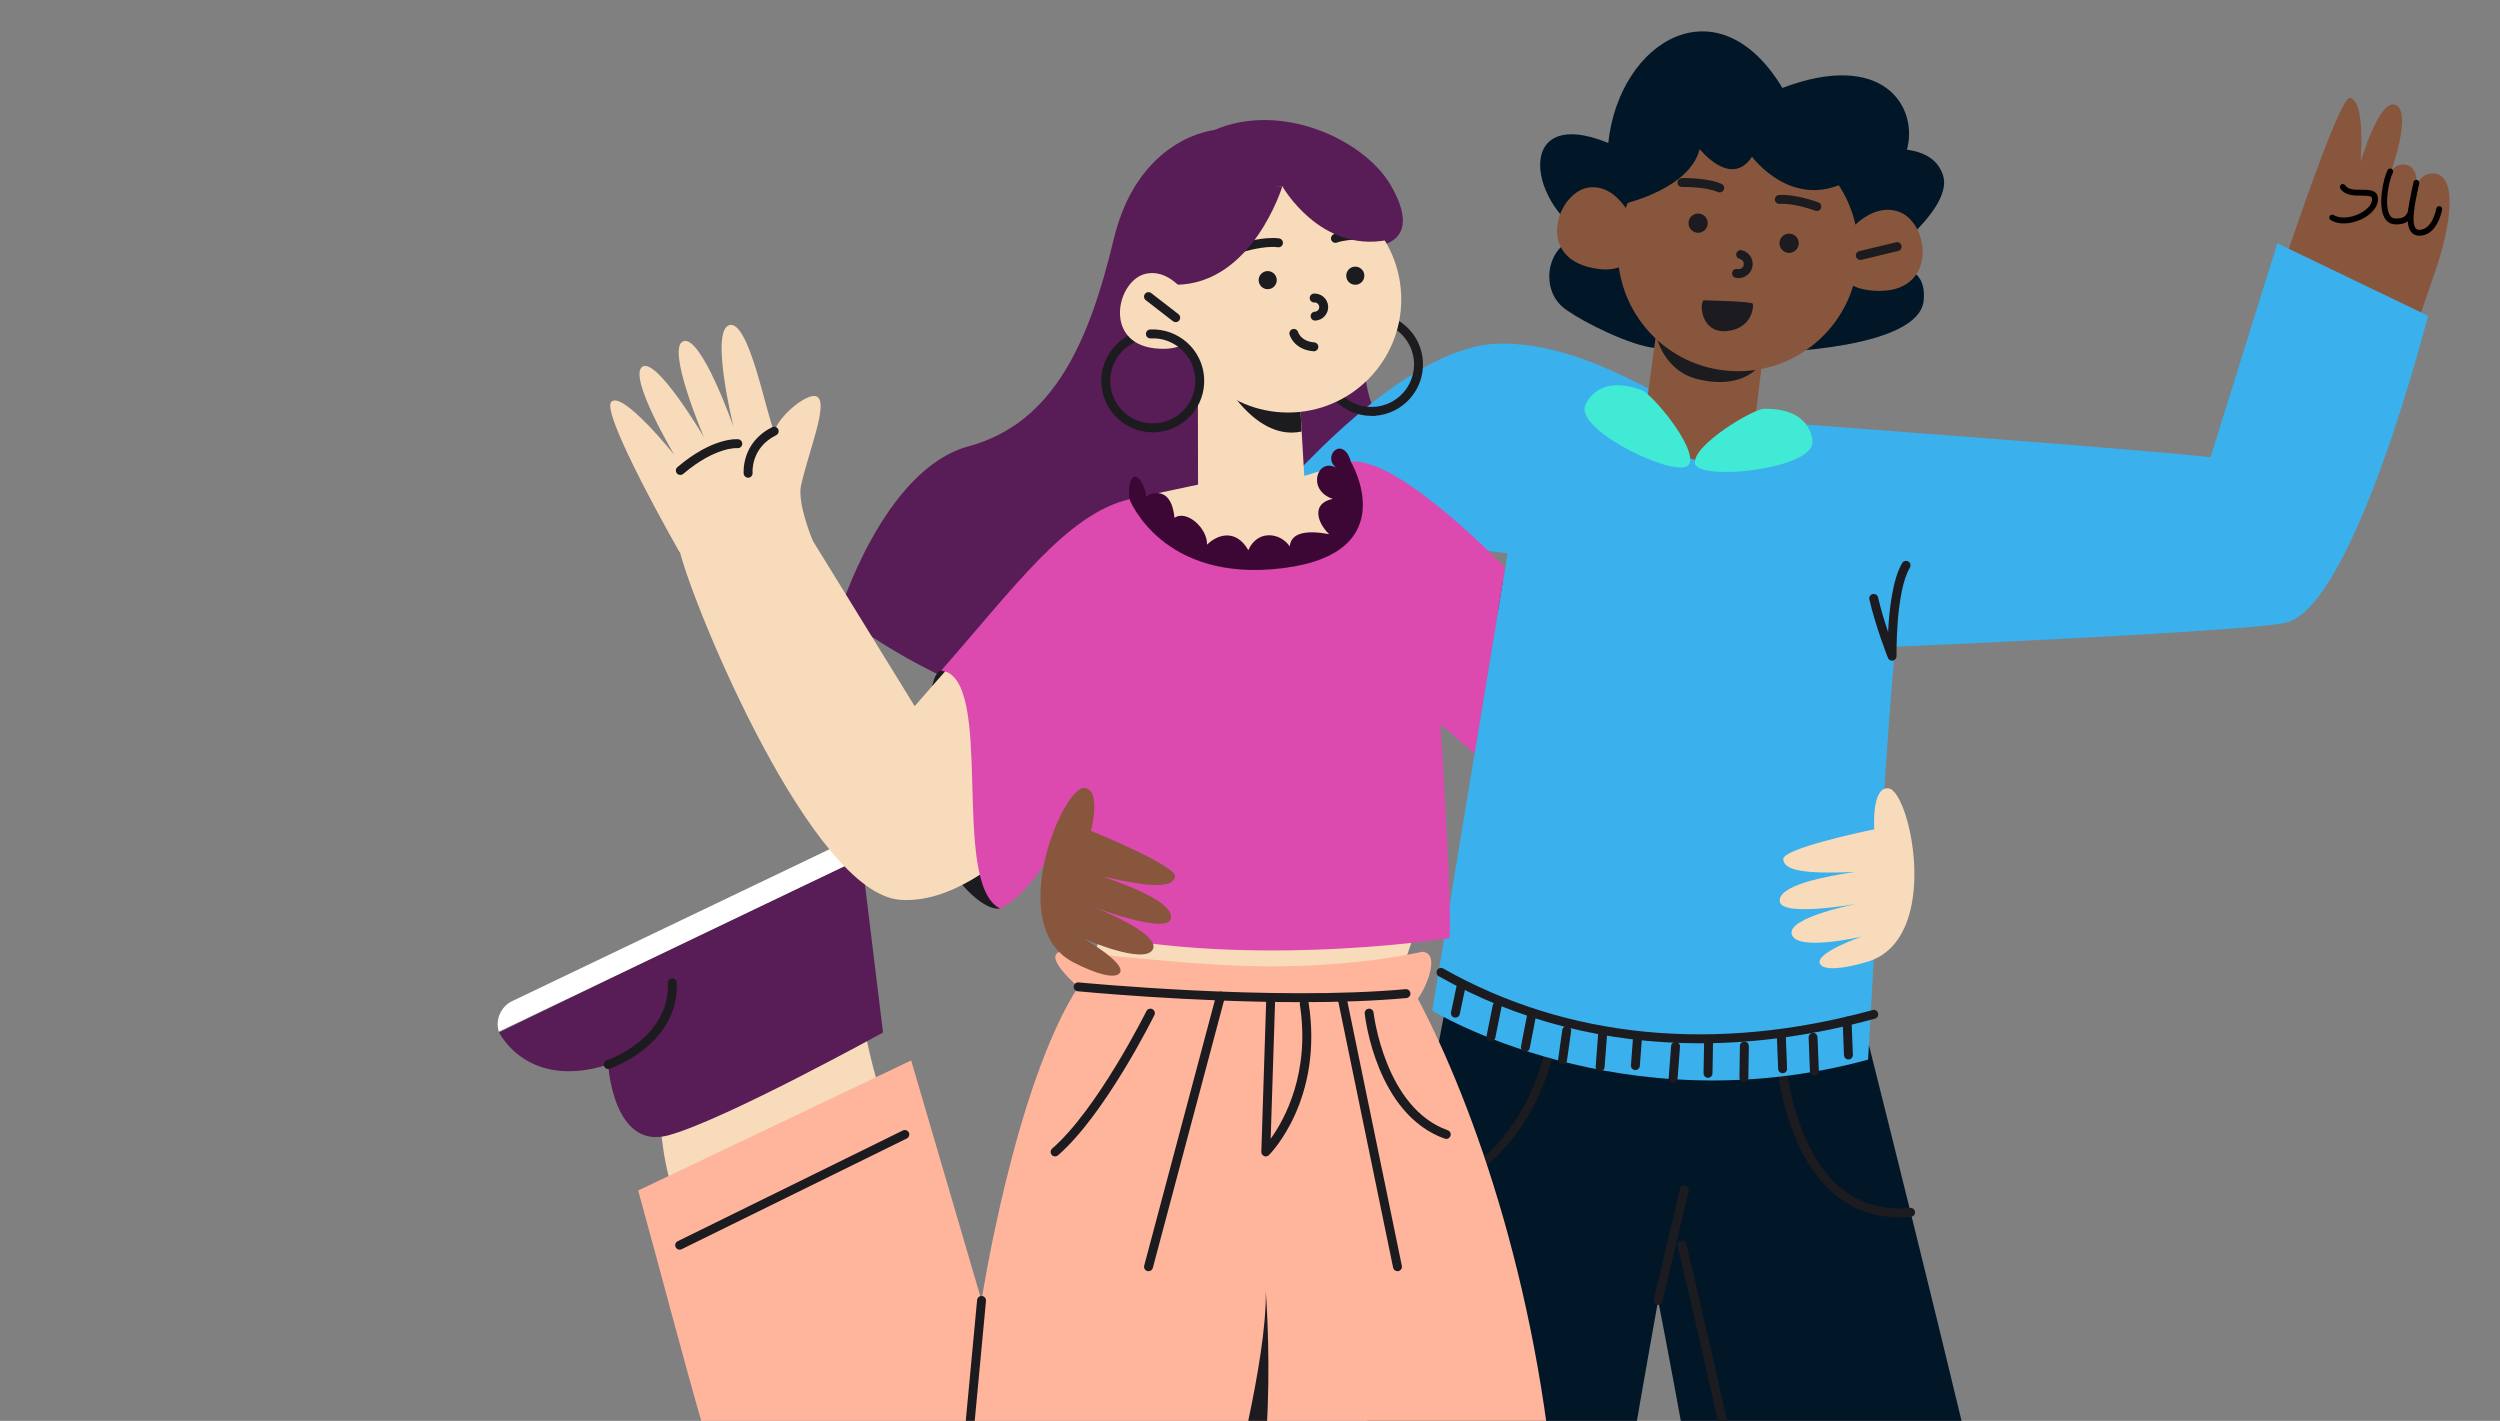 <svg width="739" height="420" viewBox="0 0 739 420" fill="none" xmlns="http://www.w3.org/2000/svg">
<rect x="0" y="0" width="739" height="420" fill="#808080" stroke="none"/>
<g clip-path="url(#clip0_2786_5047)">
<path d="M672.064 179.812C689.836 172.906 698.397 142.366 719.862 80.154C724.534 66.619 726.773 51.092 718.936 51.266C715.834 51.335 714.412 54.392 714.412 54.392C714.412 54.392 714.654 49.119 711.114 48.691C707.574 48.264 706.693 51.026 706.693 51.026C706.693 51.026 713.119 33.341 708.226 31.054C703.335 28.767 697.798 47.91 697.798 47.91C697.798 47.91 699.352 29.664 694.63 28.951C689.836 28.229 655.859 137.261 655.859 137.261L596.252 133.608C573.204 129.144 560.773 174.293 560.773 174.293C560.773 174.293 653.274 187.111 672.064 179.812Z" fill="#88563D"/>
<path d="M708.533 66.334C708.272 66.334 708.003 66.323 707.726 66.297C706.481 66.186 705.478 65.5 704.827 64.318C702.814 60.667 704.499 52.767 705.779 50.268C705.998 49.841 706.52 49.672 706.95 49.889C707.377 50.108 707.549 50.633 707.33 51.06C706.074 53.513 704.768 60.604 706.351 63.477C706.726 64.157 707.214 64.503 707.881 64.564C709.235 64.685 710.263 64.44 710.952 63.83C711.838 63.047 711.896 61.881 711.896 61.87C711.912 61.388 712.292 60.992 712.793 61.026C713.273 61.042 713.651 61.443 713.637 61.923C713.635 61.999 713.561 63.843 712.105 65.131C711.208 65.933 710.005 66.334 708.533 66.334Z" fill="black"/>
<path d="M692.805 66.048C691.407 66.048 690.064 65.75 688.949 65.054C688.542 64.8 688.416 64.262 688.672 63.853C688.925 63.444 689.458 63.318 689.872 63.576C692.188 65.019 696.026 64.149 698.464 62.598C700.324 61.413 701.336 59.92 701.176 58.606C701.094 57.944 700.268 57.86 698.097 57.831C695.937 57.818 693.23 57.842 691.811 55.755C691.539 55.356 691.642 54.816 692.04 54.544C692.439 54.275 692.982 54.378 693.251 54.773C694.151 56.098 696.163 56.129 698.094 56.09C700.213 56.098 702.619 56.082 702.903 58.395C703.151 60.421 701.875 62.487 699.4 64.064C697.559 65.238 695.106 66.048 692.805 66.048Z" fill="black"/>
<path d="M715.151 69.685C714.156 69.685 713.32 69.305 712.737 68.587C710.777 66.171 712.067 60.188 713.006 55.819C713.162 55.102 713.304 54.44 713.415 53.865C713.505 53.393 713.956 53.076 714.436 53.176C714.908 53.269 715.217 53.725 715.124 54.197C715.011 54.783 714.866 55.456 714.708 56.186C713.94 59.755 712.655 65.725 714.088 67.493C714.344 67.806 714.671 67.944 715.146 67.944C715.151 67.944 715.153 67.944 715.159 67.944C719.042 67.923 720.163 61.723 720.174 61.66C720.255 61.185 720.701 60.866 721.181 60.95C721.653 61.032 721.973 61.483 721.891 61.958C721.835 62.272 720.495 69.656 715.172 69.685C715.164 69.685 715.159 69.685 715.151 69.685Z" fill="black"/>
<path d="M428.456 291.706C428.456 291.706 396.992 454.398 392.793 486.191C388.593 517.984 385.902 673.347 385.902 673.347H465.878C465.878 673.347 473.362 495.788 473.362 486.79C473.362 477.791 490.145 384.407 490.145 384.407C490.145 384.407 504.155 455.812 507.154 484.605C510.154 513.399 509.259 674.294 509.259 674.294H588.538C588.538 674.294 593.337 491.585 593.938 483.788C594.537 475.99 550.734 302.06 550.734 302.06L428.456 291.706Z" fill="#011627"/>
<path d="M490.143 385.727C490.043 385.727 489.94 385.716 489.837 385.69C489.128 385.523 488.69 384.811 488.858 384.102L496.606 351.409C496.772 350.7 497.485 350.256 498.194 350.43C498.904 350.597 499.342 351.309 499.173 352.019L491.425 384.711C491.28 385.318 490.739 385.727 490.143 385.727Z" fill="#1C1B1F"/>
<path d="M561.462 359.84C553.617 359.84 546.829 357.258 541.247 352.143C524.182 336.502 524.098 302.826 524.106 301.401C524.108 300.673 524.699 300.085 525.425 300.085C526.153 300.088 526.746 300.681 526.744 301.407C526.741 301.744 526.828 335.352 543.036 350.199C548.845 355.522 556.123 357.825 564.651 357.052C565.379 356.989 566.018 357.522 566.084 358.247C566.15 358.972 565.614 359.616 564.889 359.679C563.725 359.788 562.583 359.84 561.462 359.84Z" fill="#1C1B1F"/>
<path d="M416.478 355.663C415.821 355.663 415.254 355.175 415.172 354.508C415.083 353.785 415.594 353.128 416.317 353.036C417.895 352.838 454.966 347.556 459.451 294.33C459.511 293.605 460.179 293.074 460.875 293.127C461.601 293.188 462.139 293.826 462.078 294.552C457.409 349.983 417.051 355.602 416.642 355.652C416.586 355.66 416.531 355.663 416.478 355.663Z" fill="#1C1B1F"/>
<path d="M518.946 674.667C518.221 674.667 517.632 674.082 517.627 673.356C517.614 671.468 516.403 484.435 516.862 470.686C517.313 457.14 496.114 369.258 495.901 368.372C495.729 367.662 496.164 366.95 496.871 366.779C497.578 366.605 498.293 367.045 498.465 367.75C499.343 371.382 519.964 456.871 519.5 470.77C519.044 484.467 520.254 671.446 520.265 673.335C520.27 674.063 519.682 674.657 518.954 674.662C518.951 674.667 518.946 674.667 518.946 674.667Z" fill="#1C1B1F"/>
<path d="M358.903 38.453C358.903 38.453 336.44 40.516 329.204 70.76C321.968 101.004 311.498 125.113 286.298 131.932C261.097 138.749 248.092 181.223 248.092 181.223C248.092 181.223 321.607 243.503 412.14 202.812C439.398 190.561 446.607 175.672 446.607 175.672C446.607 175.672 428.87 139.416 412.026 128.534C395.7 117.985 406.55 72.723 406.55 72.723C406.55 72.723 421.351 72.351 411.032 54.642C403.384 41.518 378.983 29.805 358.903 38.453Z" fill="#581D56"/>
<path d="M653.425 135.133C628.259 132.498 551.066 126.826 506.476 123.436C497.093 122.724 471.011 101.106 443.249 101.573C415.49 102.039 381.027 141.707 370.299 154.137L445.616 163.581L423.367 298.745C423.367 298.745 479.337 333.031 552.219 313.23C552.219 313.23 557.455 216.609 560.317 191.174C560.317 191.174 664.71 186.716 675.71 184.073C695.944 179.208 717.733 93.347 717.733 93.347L673.181 71.911L653.425 135.133Z" fill="#3AB0ED"/>
<path d="M502.44 308.396C474.686 308.396 448.588 301.756 425.308 288.585C424.675 288.226 424.451 287.421 424.81 286.788C425.168 286.153 425.973 285.931 426.606 286.29C463.319 307.061 507.215 311.303 553.538 298.57C554.226 298.369 554.962 298.786 555.157 299.493C555.35 300.195 554.938 300.923 554.234 301.113C536.541 305.977 519.189 308.396 502.44 308.396Z" fill="#1C1B1F"/>
<path d="M546.393 313.174C545.689 313.174 545.103 312.617 545.077 311.908L544.687 301.904C544.658 301.176 545.225 300.564 545.953 300.535C546.702 300.498 547.296 301.074 547.322 301.802L547.712 311.805C547.741 312.533 547.174 313.145 546.446 313.174C546.43 313.174 546.412 313.174 546.393 313.174Z" fill="#1C1B1F"/>
<path d="M536.335 317.968C535.63 317.968 535.045 317.411 535.018 316.702L534.628 306.701C534.599 305.973 535.166 305.361 535.894 305.332C536.638 305.298 537.237 305.87 537.263 306.598L537.654 316.599C537.683 317.327 537.116 317.939 536.388 317.968C536.369 317.968 536.353 317.968 536.335 317.968Z" fill="#1C1B1F"/>
<path d="M473 316.673C472.966 316.673 472.934 316.671 472.897 316.671C472.172 316.615 471.628 315.982 471.684 315.254L472.438 305.341C472.493 304.615 473.095 304.066 473.855 304.127C474.58 304.183 475.124 304.816 475.068 305.544L474.314 315.457C474.261 316.146 473.683 316.673 473 316.673Z" fill="#1C1B1F"/>
<path d="M526.94 317.253C526.236 317.253 525.65 316.697 525.624 315.987L525.233 305.984C525.204 305.256 525.772 304.644 526.5 304.615C527.244 304.573 527.842 305.153 527.869 305.881L528.259 315.884C528.288 316.612 527.721 317.224 526.993 317.253C526.977 317.253 526.959 317.253 526.94 317.253Z" fill="#1C1B1F"/>
<path d="M440.705 307.879C440.618 307.879 440.531 307.871 440.441 307.853C439.726 307.708 439.264 307.011 439.409 306.299L441.253 297.187C441.399 296.475 442.092 296.011 442.807 296.156C443.522 296.301 443.984 296.997 443.839 297.71L441.995 306.821C441.868 307.446 441.319 307.879 440.705 307.879Z" fill="#1C1B1F"/>
<path d="M461.884 314.69C461.823 314.69 461.76 314.687 461.696 314.677C460.976 314.574 460.475 313.906 460.575 313.184L461.815 304.449C461.921 303.729 462.591 303.228 463.306 303.328C464.026 303.431 464.527 304.098 464.427 304.821L463.187 313.556C463.095 314.212 462.53 314.69 461.884 314.69Z" fill="#1C1B1F"/>
<path d="M504.888 318.605C504.88 318.605 504.872 318.605 504.864 318.605C504.136 318.592 503.555 317.99 503.569 317.262L503.751 307.304C503.764 306.584 504.352 306.009 505.07 306.009C505.078 306.009 505.085 306.009 505.093 306.009C505.821 306.022 506.402 306.623 506.389 307.352L506.207 317.31C506.196 318.03 505.605 318.605 504.888 318.605Z" fill="#1C1B1F"/>
<path d="M450.906 310.896C450.824 310.896 450.74 310.888 450.655 310.872C449.94 310.735 449.471 310.044 449.611 309.329L451.51 299.5C451.647 298.785 452.341 298.315 453.053 298.455C453.768 298.592 454.238 299.284 454.098 299.998L452.198 309.828C452.077 310.458 451.526 310.896 450.906 310.896Z" fill="#1C1B1F"/>
<path d="M494.584 319.974C494.55 319.974 494.518 319.974 494.481 319.972C493.756 319.916 493.212 319.283 493.268 318.555L493.98 309.211C494.035 308.486 494.642 307.948 495.396 307.998C496.122 308.053 496.668 308.686 496.613 309.414L495.9 318.758C495.845 319.449 495.267 319.974 494.584 319.974Z" fill="#1C1B1F"/>
<path d="M515.499 319.905C515.491 319.905 515.486 319.905 515.48 319.905C514.752 319.895 514.169 319.296 514.18 318.568L514.317 309.182C514.328 308.454 514.853 307.895 515.654 307.881C516.383 307.892 516.963 308.491 516.955 309.219L516.818 318.605C516.807 319.325 516.219 319.905 515.499 319.905Z" fill="#1C1B1F"/>
<path d="M483.422 316.316C483.387 316.316 483.356 316.313 483.319 316.313C482.593 316.258 482.05 315.625 482.105 314.897L482.77 306.126C482.826 305.4 483.448 304.838 484.187 304.909C484.912 304.965 485.456 305.598 485.4 306.326L484.735 315.097C484.683 315.788 484.105 316.316 483.422 316.316Z" fill="#1C1B1F"/>
<path d="M430.224 300.805C430.134 300.805 430.042 300.797 429.949 300.776C429.234 300.625 428.781 299.926 428.931 299.214L430.733 290.675C430.886 289.963 431.58 289.506 432.295 289.657C433.007 289.807 433.463 290.506 433.313 291.218L431.511 299.757C431.382 300.377 430.833 300.805 430.224 300.805Z" fill="#1C1B1F"/>
<path d="M559.304 195.289C558.771 195.289 558.281 194.967 558.077 194.458C557.93 194.083 554.421 185.212 552.59 177.187C552.427 176.475 552.873 175.768 553.582 175.607C554.297 175.435 554.999 175.886 555.162 176.599C555.956 180.075 557.099 183.782 558.125 186.831C558.444 180.397 559.418 171.259 562.303 166.437C562.678 165.815 563.485 165.611 564.113 165.983C564.738 166.358 564.941 167.168 564.567 167.793C560.299 174.921 560.618 193.753 560.62 193.943C560.634 194.582 560.188 195.136 559.563 195.262C559.476 195.281 559.391 195.289 559.304 195.289Z" fill="#1C1B1F"/>
<path d="M385.536 140.676L384.414 121.269L354.08 106.042L354.141 143.254L333.858 147.567L333.736 168.924L379.065 185.802C379.065 185.802 416.838 148.67 414.981 148.67C413.124 148.67 399.322 136.49 399.322 136.49L385.536 140.676Z" fill="#F8DBBB"/>
<path d="M201.664 358.371C192.553 341.622 195.064 310.89 195.064 310.89C175.174 311.57 168.471 300.369 168.471 300.369C168.471 300.369 219.275 275.496 250.923 260.676C250.923 260.676 251.129 302.432 264.15 333.866L201.664 358.371Z" fill="#F8DBBB"/>
<path d="M179.777 314.683C155.79 322.367 147.533 305.186 147.533 305.186C147.533 305.186 218.466 270.599 254.712 253.624L261.022 305.215C261.022 305.215 213.757 331.275 197.483 335.625C181.228 339.973 179.777 314.683 179.777 314.683Z" fill="#581D56"/>
<path d="M151.305 295.977L246.737 250.301C250.003 248.739 253.572 250.224 254.714 253.622L147.459 304.957C146.32 301.562 148.04 297.542 151.305 295.977Z" fill="white"/>
<path d="M179.775 315.999C179.221 315.999 178.707 315.648 178.525 315.097C178.295 314.406 178.67 313.659 179.358 313.43C179.545 313.369 198.061 307.009 197.418 290.582C197.389 289.854 197.956 289.242 198.684 289.213C199.444 289.197 200.027 289.751 200.053 290.479C200.776 308.9 180.395 315.865 180.189 315.933C180.052 315.975 179.912 315.999 179.775 315.999Z" fill="#1C1B1F"/>
<path d="M295.58 268.539C288.822 269.76 271.622 250.883 273.168 228.22C274.714 205.557 275.255 199.171 278.215 198.195C281.174 197.219 300.772 255.373 295.58 268.539Z" fill="#1C1B1F"/>
<path d="M328.957 150.767C316.258 155.037 270.386 208.755 270.386 208.755L240.274 159.868C240.274 159.868 235.589 148.783 236.789 143.48C239.19 132.886 244.856 119.501 241.582 117.291C239.237 115.708 230.801 122.179 228.851 127.457C226.63 123.089 221.499 94.625 215.64 96.087C209.782 97.548 216.822 126.159 216.822 126.159C216.822 126.159 207.347 99.067 202.036 100.864C196.726 102.66 208.088 129.249 208.088 129.249C208.088 129.249 194.038 105.404 189.836 108.43C185.631 111.455 199.293 134.406 199.293 134.406C199.293 134.406 184.08 115.47 180.716 118.76C177.353 122.047 200.841 163.162 200.841 163.162L200.984 163.152C205.503 180.776 240.068 264.002 266.039 265.975C294.65 268.149 325.457 221.625 325.457 221.625L328.957 150.767Z" fill="#F8DBBB"/>
<path d="M221.145 141.213C220.469 141.213 219.894 140.699 219.834 140.013C219.799 139.639 219.132 130.788 228.265 126.277C228.919 125.953 229.71 126.222 230.032 126.876C230.356 127.53 230.087 128.322 229.433 128.644C221.955 132.337 222.437 139.486 222.461 139.789C222.519 140.514 221.981 141.15 221.255 141.211C221.221 141.213 221.184 141.213 221.145 141.213Z" fill="#1C1B1F"/>
<path d="M201.103 140.396C200.728 140.396 200.356 140.238 200.095 139.932C199.623 139.378 199.691 138.544 200.248 138.072C210.779 129.135 217.941 129.818 218.242 129.847C218.964 129.929 219.487 130.58 219.405 131.306C219.323 132.023 218.698 132.527 217.959 132.472C217.893 132.461 211.515 131.968 201.957 140.085C201.707 140.293 201.403 140.396 201.103 140.396Z" fill="#1C1B1F"/>
<path d="M399.322 136.488C410.525 141.759 408.483 162.042 408.483 162.042L384.581 177.654L335.005 162.116L333.839 147.565C333.045 139.24 337.05 138.554 338.902 146.513C338.902 146.513 346.132 142.392 347.177 153.071C350.83 150.562 356.985 156.242 356.795 160.99C360.438 157.495 365.648 156.722 369.001 162.636C371.66 156.55 378.355 157.328 381.249 161.502C381.645 157.4 386.253 156.672 392.893 157.896C389.561 154.767 387.353 148.85 393.961 147.465C386.219 144.901 389.289 135.312 394.845 138.19C390.764 134.621 397.058 128.58 399.322 136.488Z" fill="#3D0735"/>
<path d="M326.866 270.583L320.883 291.708L412.014 294.009L419.311 272.367L326.866 270.583Z" fill="#F8DBBB"/>
<path d="M425.817 214.052C425.817 214.052 429.373 269.56 428.457 277.316C428.457 277.316 359.583 288.179 308.411 272.367L320.583 233.391C315.001 245.813 305.362 264.2 295.58 268.539C280.699 261.076 294.427 200.174 278.217 198.195C299.513 174.079 315.241 151.922 333.868 147.57C333.868 147.57 343.417 172.488 379.354 167.935C415.291 163.382 399.329 136.493 399.329 136.493C413.468 134.918 444.926 167.806 444.926 167.806L435.873 222.81L425.817 214.052Z" fill="#DC49AF"/>
<path d="M406.124 122.917C405.425 122.917 404.844 122.371 404.807 121.664C404.771 120.936 405.33 120.316 406.058 120.279C412.983 119.928 418.327 114.011 417.979 107.089C417.81 103.736 416.343 100.647 413.853 98.397C411.36 96.144 408.147 94.994 404.789 95.168C404.061 95.202 403.441 94.646 403.404 93.918C403.367 93.19 403.926 92.57 404.654 92.533C408.696 92.332 412.605 93.715 415.621 96.437C418.636 99.162 420.408 102.897 420.614 106.955C421.036 115.33 414.568 122.492 406.192 122.914C406.169 122.917 406.148 122.917 406.124 122.917Z" fill="#1C1B1F"/>
<path d="M390.75 87.637C390.75 87.637 395.243 75.215 404.064 75.988C412.883 76.761 419.003 94.881 403.966 98.186C395.905 99.959 393.396 96.527 393.396 96.527" fill="#F8DBBB"/>
<path d="M396.792 91.135C396.444 91.135 396.096 90.998 395.837 90.724C395.336 90.196 395.357 89.36 395.885 88.861L403.255 81.855C403.785 81.353 404.619 81.375 405.12 81.902C405.621 82.43 405.6 83.266 405.073 83.767L397.705 90.774C397.446 91.016 397.122 91.135 396.792 91.135Z" fill="#1C1B1F"/>
<path d="M405.412 122.934C397.375 122.934 390.64 116.608 390.231 108.491C390.025 104.431 391.413 100.537 394.138 97.522C396.86 94.507 400.596 92.737 404.653 92.529C405.381 92.515 406.001 93.051 406.038 93.779C406.075 94.507 405.515 95.127 404.787 95.164C401.434 95.333 398.345 96.799 396.095 99.29C393.842 101.78 392.697 105.001 392.866 108.354C393.217 115.278 399.184 120.676 406.056 120.275C406.782 120.243 407.404 120.797 407.441 121.525C407.478 122.253 406.919 122.873 406.191 122.91C405.93 122.926 405.671 122.934 405.412 122.934Z" fill="#1C1B1F"/>
<path d="M340.748 127.797C332.711 127.797 325.976 121.471 325.567 113.354C325.361 109.297 326.749 105.4 329.474 102.388C332.196 99.373 335.931 97.603 339.989 97.394C340.74 97.36 341.337 97.916 341.374 98.644C341.411 99.373 340.851 99.993 340.123 100.029C336.77 100.198 333.681 101.665 331.431 104.155C329.178 106.648 328.033 109.866 328.202 113.219C328.371 116.572 329.838 119.661 332.328 121.911C334.818 124.164 338.039 125.325 341.392 125.14C342.144 125.132 342.74 125.665 342.777 126.391C342.814 127.119 342.255 127.739 341.527 127.776C341.265 127.791 341.004 127.797 340.748 127.797Z" fill="#1C1B1F"/>
<path d="M359.582 108.806C359.582 108.806 369.765 130.733 384.738 127.565L384.419 121.273L359.582 108.806Z" fill="#1C1B1F"/>
<path d="M414.169 86.8C415.103 105.253 400.9 120.967 382.447 121.901C363.995 122.835 348.28 108.632 347.346 90.18C346.412 71.727 360.615 56.013 379.068 55.079C397.518 54.145 413.235 68.348 414.169 86.8Z" fill="#F8DBBB"/>
<path d="M367.401 74.437C366.836 74.437 366.311 74.07 366.137 73.503C365.926 72.807 366.319 72.071 367.016 71.857C367.285 71.773 373.687 69.847 378.111 70.475C378.831 70.578 379.335 71.245 379.232 71.965C379.132 72.688 378.449 73.189 377.742 73.086C373.898 72.548 367.841 74.361 367.781 74.382C367.657 74.418 367.527 74.437 367.401 74.437Z" fill="#1C1B1F"/>
<path d="M394.758 71.785C394.22 71.785 393.713 71.453 393.518 70.918C393.267 70.234 393.621 69.477 394.307 69.227C398.506 67.699 405.173 68.261 405.452 68.282C406.178 68.346 406.716 68.987 406.653 69.712C406.592 70.437 405.938 70.989 405.223 70.912C405.159 70.907 398.863 70.379 395.209 71.706C395.061 71.762 394.908 71.785 394.758 71.785Z" fill="#1C1B1F"/>
<path d="M377.411 82.672C377.484 84.149 376.347 85.407 374.87 85.484C373.393 85.558 372.135 84.421 372.058 82.943C371.984 81.466 373.121 80.208 374.598 80.131C376.078 80.058 377.337 81.194 377.411 82.672Z" fill="#1C1B1F"/>
<path d="M388.74 94.768C388.041 94.768 387.461 94.22 387.424 93.515C387.387 92.787 387.949 92.167 388.674 92.13C389.038 92.112 389.373 91.954 389.616 91.684C389.859 91.415 389.985 91.067 389.964 90.703C389.927 89.954 389.273 89.379 388.537 89.413C387.827 89.466 387.189 88.891 387.152 88.163C387.115 87.435 387.674 86.815 388.403 86.778C389.468 86.738 390.492 87.089 391.286 87.804C392.08 88.519 392.547 89.503 392.6 90.569C392.655 91.634 392.288 92.658 391.573 93.452C390.856 94.246 389.874 94.713 388.809 94.766C388.785 94.768 388.764 94.768 388.74 94.768Z" fill="#1C1B1F"/>
<path d="M403.299 81.361C403.373 82.839 402.236 84.097 400.759 84.174C399.282 84.247 398.023 83.11 397.947 81.633C397.873 80.156 399.01 78.897 400.487 78.821C401.967 78.745 403.225 79.884 403.299 81.361Z" fill="#1C1B1F"/>
<path d="M388.382 103.844C388.345 103.844 388.31 103.841 388.273 103.838C382.475 103.369 381.238 99.082 381.188 98.9C380.995 98.198 381.409 97.473 382.114 97.28C382.802 97.096 383.533 97.494 383.731 98.191C383.773 98.325 384.612 100.894 388.487 101.208C389.213 101.266 389.753 101.905 389.695 102.63C389.64 103.321 389.062 103.844 388.382 103.844Z" fill="#1C1B1F"/>
<path d="M379.066 55.079C379.066 55.079 370.287 83.968 347.576 84.181C347.576 84.181 344.45 53.998 379.066 55.079Z" fill="#581D56"/>
<path d="M379.068 55.079C379.068 55.079 390.206 74.774 410.017 70.962C410.017 70.962 402.873 49.811 379.068 55.079Z" fill="#581D56"/>
<path d="M353.324 91.125C353.324 91.125 347.6 79.22 338.902 80.879C330.205 82.539 325.947 101.184 341.24 102.957C349.438 103.906 351.591 100.237 351.591 100.237" fill="#F8DBBB"/>
<path d="M347.534 95.226C347.252 95.226 346.97 95.136 346.727 94.952L338.687 88.726C338.112 88.28 338.006 87.452 338.452 86.874C338.898 86.299 339.729 86.194 340.304 86.639L348.344 92.865C348.919 93.311 349.025 94.139 348.579 94.717C348.318 95.052 347.927 95.226 347.534 95.226Z" fill="#1C1B1F"/>
<path d="M341.458 127.78C340.759 127.78 340.178 127.232 340.141 126.527C340.105 125.799 340.666 125.179 341.392 125.142C344.745 124.973 347.831 123.507 350.084 121.016C352.337 118.524 353.482 115.305 353.313 111.95C352.965 105.025 347.013 99.651 340.123 100.029C339.419 100.084 338.775 99.506 338.738 98.778C338.701 98.05 339.26 97.43 339.988 97.393C348.372 96.984 355.526 103.44 355.948 111.815C356.154 115.875 354.766 119.769 352.041 122.784C349.316 125.799 345.584 127.572 341.526 127.778C341.503 127.78 341.482 127.78 341.458 127.78Z" fill="#1C1B1F"/>
<path d="M420.365 281.348C425.881 281.635 421.739 291.707 419.112 295.216C435.802 326.758 456.197 384.237 460.43 453.758C464.762 524.899 460.43 673.823 460.43 673.823H359.583C359.583 673.823 365.495 482.19 363.535 442.803C363.535 442.803 345.76 538.706 289.244 536.912C232.728 535.118 215.684 449.896 188.65 351.919L269.338 313.47L290.141 384.411C290.141 384.411 299.907 320.968 318.716 291.707C318.716 291.707 308.443 282.954 313.216 281.369C315.487 280.614 349.248 285.482 374.169 285.645C401.63 285.824 420.365 281.348 420.365 281.348Z" fill="#FFB59C"/>
<path d="M384.714 296.238C351.755 296.238 319.018 293.062 318.585 293.02C317.86 292.949 317.33 292.303 317.401 291.58C317.472 290.854 318.116 290.329 318.841 290.395C319.411 290.451 376.373 295.972 415.484 292.397C416.206 292.332 416.85 292.864 416.919 293.592C416.985 294.318 416.452 294.959 415.724 295.025C406.092 295.906 395.39 296.238 384.714 296.238Z" fill="#1C1B1F"/>
<path d="M284.763 443.058C284.721 443.058 284.681 443.055 284.639 443.053C283.914 442.984 283.381 442.34 283.449 441.615L288.833 384.289C288.902 383.564 289.535 383.018 290.271 383.099C290.997 383.168 291.529 383.812 291.461 384.537L286.077 441.863C286.011 442.544 285.436 443.058 284.763 443.058Z" fill="#1C1B1F"/>
<path d="M374.167 341.834C373.99 341.834 373.813 341.799 373.644 341.725C373.146 341.512 372.832 341.013 372.85 340.472L374.314 294.809C374.338 294.081 375.019 293.487 375.676 293.535C376.404 293.559 376.976 294.168 376.95 294.896L375.612 336.632C379.709 330.92 387.357 317.124 384.233 296.917C384.122 296.197 384.616 295.524 385.336 295.413C386.056 295.302 386.729 295.798 386.84 296.516C391.219 324.861 375.763 340.784 375.101 341.446C374.85 341.699 374.512 341.834 374.167 341.834Z" fill="#1C1B1F"/>
<path d="M311.888 341.834C311.522 341.834 311.155 341.681 310.894 341.383C310.414 340.834 310.472 340 311.021 339.52C324.458 327.818 338.73 299.185 338.872 298.898C339.194 298.246 339.98 297.977 340.64 298.302C341.291 298.626 341.56 299.418 341.236 300.069C340.642 301.264 326.587 329.459 312.754 341.509C312.506 341.725 312.197 341.834 311.888 341.834Z" fill="#1C1B1F"/>
<path d="M427.523 336.67C427.375 336.67 427.227 336.646 427.082 336.593C406.904 329.434 403.541 300.841 403.406 299.627C403.327 298.904 403.85 298.253 404.572 298.171C405.314 298.097 405.947 298.614 406.028 299.337C406.06 299.617 409.35 327.5 427.961 334.106C428.647 334.348 429.005 335.103 428.763 335.789C428.573 336.335 428.064 336.67 427.523 336.67Z" fill="#1C1B1F"/>
<path d="M339.501 375.771C339.387 375.771 339.274 375.758 339.16 375.727C338.456 375.539 338.039 374.817 338.226 374.112L359.533 294.105C359.721 293.401 360.451 292.992 361.148 293.169C361.852 293.356 362.269 294.079 362.082 294.783L340.775 374.79C340.616 375.381 340.081 375.771 339.501 375.771Z" fill="#1C1B1F"/>
<path d="M413.092 375.768C412.48 375.768 411.931 375.338 411.802 374.715L395.496 295.571C395.349 294.856 395.808 294.16 396.523 294.012C397.248 293.864 397.934 294.326 398.082 295.038L414.387 374.183C414.535 374.897 414.076 375.594 413.361 375.742C413.268 375.757 413.179 375.768 413.092 375.768Z" fill="#1C1B1F"/>
<path d="M363.533 442.802C363.533 442.802 374.502 402.333 374.167 381.852C374.167 381.852 379.134 442.522 363.924 470.73L363.533 442.802Z" fill="#1C1B1F"/>
<path d="M200.909 369.403C200.421 369.403 199.954 369.132 199.725 368.667C199.405 368.013 199.672 367.224 200.326 366.902L266.887 334.168C267.542 333.851 268.333 334.118 268.652 334.769C268.974 335.424 268.705 336.212 268.051 336.534L201.489 369.269C201.302 369.361 201.102 369.403 200.909 369.403Z" fill="#1C1B1F"/>
<path d="M317.132 284.388C324.373 288.126 329.501 289.329 330.926 287.702C333.387 284.89 320.342 277.472 320.342 277.472C320.342 277.472 338.251 285.354 340.768 280.643C343.285 275.931 323.328 268.131 323.328 268.131C323.328 268.131 344.622 276.232 346.047 271.687C347.487 267.091 334.11 261.889 325.866 259.08C341.462 262.638 346.471 262.245 347.326 259.251C348.181 256.26 325.8 246.921 322.484 245.626C322.484 245.626 325.697 233.32 320.548 232.935C314.146 232.46 296.822 273.552 317.132 284.388Z" fill="#88563D"/>
<path d="M552.205 284.244C544.402 286.595 539.142 286.84 538.039 284.98C536.132 281.765 550.316 276.861 550.316 276.861C550.316 276.861 531.267 281.335 529.656 276.243C528.041 271.152 549.09 267.132 549.09 267.132C549.09 267.132 526.675 271.202 526.105 266.472C525.53 261.692 539.632 259.023 548.251 257.77C532.267 258.416 527.413 257.113 527.121 254.013C526.828 250.914 550.541 245.83 554.036 245.163C554.036 245.163 553.128 232.477 558.262 233.041C564.64 233.738 574.156 277.304 552.205 284.244Z" fill="#F8DBBB"/>
<path d="M552.138 80.104C552.138 80.104 577.803 62.638 574.371 51.857C572.915 47.277 568.998 44.956 563.701 44.254C567.125 31.28 556.43 14.777 526.877 25.994C507.886 -5.588 478.665 11.984 475.4 42.252C446.96 30.652 451.721 61.752 470.683 70.805C458.158 67.626 453.264 85.686 463.484 91.912C467.808 95.014 481.992 102.342 489.753 102.938L523.231 104.136C523.231 104.136 567.344 103.323 568.649 88.778C569.961 74.227 552.138 80.104 552.138 80.104Z" fill="#011627"/>
<path d="M518.13 130.026L520.609 109.223L490.895 88.773L485.416 129.023C485.416 129.023 513.875 146.476 518.13 130.026Z" fill="#88563D"/>
<path d="M489.363 98.228C489.363 98.228 491.046 109.567 502.089 112.149C516.015 115.407 520.607 107.43 520.607 107.43L489.363 98.228Z" fill="#1C1B1F"/>
<path d="M549.189 77.268C547.482 96.829 530.241 111.304 510.68 109.597C491.119 107.89 476.645 90.648 478.352 71.088C480.058 51.527 497.297 37.053 516.861 38.759C536.424 40.469 550.896 57.708 549.189 77.268Z" fill="#88563D"/>
<path d="M508.349 56.877C508.175 56.877 507.995 56.843 507.826 56.769C504.02 55.118 497.274 55.271 497.219 55.281C496.417 55.239 495.884 54.725 495.866 53.999C495.845 53.271 496.42 52.664 497.148 52.643C497.451 52.635 504.532 52.467 508.874 54.347C509.541 54.638 509.85 55.413 509.56 56.083C509.346 56.579 508.86 56.877 508.349 56.877Z" fill="#1C1B1F"/>
<path d="M537.051 62.365C536.898 62.365 536.743 62.338 536.592 62.283C536.529 62.259 530.214 59.925 526.075 60.273C525.373 60.323 524.711 59.79 524.653 59.065C524.595 58.339 525.135 57.701 525.861 57.643C530.612 57.281 537.231 59.706 537.51 59.808C538.193 60.062 538.542 60.821 538.288 61.505C538.091 62.035 537.587 62.365 537.051 62.365Z" fill="#1C1B1F"/>
<path d="M504.747 66.572C504.407 68.108 502.888 69.078 501.352 68.738C499.817 68.398 498.849 66.878 499.189 65.343C499.529 63.808 501.049 62.84 502.584 63.18C504.117 63.518 505.088 65.037 504.747 66.572Z" fill="#1C1B1F"/>
<path d="M513.942 82.2C513.641 82.2 513.335 82.168 513.034 82.1C512.322 81.942 511.873 81.237 512.032 80.528C512.19 79.815 512.889 79.372 513.604 79.525C514.002 79.612 514.411 79.541 514.757 79.322C515.1 79.103 515.34 78.763 515.427 78.364C515.609 77.541 515.087 76.724 514.264 76.542C513.551 76.383 513.105 75.679 513.261 74.967C513.419 74.257 514.113 73.806 514.836 73.964C517.078 74.463 518.497 76.689 518.002 78.932C517.761 80.018 517.113 80.947 516.173 81.546C515.495 81.976 514.725 82.2 513.942 82.2Z" fill="#1C1B1F"/>
<path d="M531.644 72.522C531.304 74.057 529.785 75.026 528.249 74.688C526.714 74.348 525.743 72.828 526.084 71.293C526.424 69.757 527.943 68.787 529.479 69.127C531.014 69.467 531.985 70.987 531.644 72.522Z" fill="#1C1B1F"/>
<path d="M484.002 68.242C484.002 68.242 479.713 54.875 470.317 55.355C460.92 55.836 453.718 74.842 469.56 78.936C478.054 81.131 480.85 77.583 480.85 77.583" fill="#88563D"/>
<path d="M477.499 71.644C477.156 71.644 476.813 71.513 476.557 71.249L469.002 63.522C468.493 63.002 468.504 62.166 469.023 61.657C469.546 61.148 470.382 61.158 470.888 61.678L478.444 69.405C478.953 69.924 478.942 70.761 478.423 71.27C478.164 71.518 477.832 71.644 477.499 71.644Z" fill="#88563D"/>
<path d="M543.781 71.882C543.781 71.882 551.363 59.668 560.817 62.419C570.269 65.168 573.031 85.757 555.919 85.982C546.744 86.103 544.747 81.906 544.747 81.906" fill="#88563D"/>
<path d="M549.9 76.84C549.304 76.84 548.763 76.433 548.618 75.829C548.45 75.122 548.885 74.41 549.594 74.239L560.473 71.622C561.183 71.453 561.895 71.888 562.064 72.598C562.233 73.305 561.798 74.017 561.088 74.189L550.209 76.805C550.106 76.829 550.003 76.84 549.9 76.84Z" fill="#1C1B1F"/>
<path d="M480.705 60.07C480.705 60.07 499.577 55.651 502.423 44.047C502.423 44.047 511.645 55.794 517.897 46.321C517.897 46.321 529.681 62.449 546.282 53.483C562.883 44.516 538.917 25.847 514.312 27.28C489.708 28.712 478.797 49.671 480.705 60.07Z" fill="#011627"/>
<path d="M503.531 88.772C502.21 90.368 503.178 98.725 510.62 97.85C518.059 96.971 518.412 90.516 518.127 89.783C517.84 89.049 503.531 88.772 503.531 88.772Z" fill="#1C1B1F"/>
<path d="M535.762 130.939C535.762 130.939 536.237 120.682 521.53 120.835C518.169 120.869 500.281 131.598 501.022 136.916C501.761 142.232 535.031 138.963 535.762 130.939Z" fill="#41EAD4"/>
<path d="M468.476 120.163C468.476 120.163 471.399 110.321 485.238 115.296C488.401 116.433 501.768 132.445 499.322 137.223C496.877 142.003 466.53 127.982 468.476 120.163Z" fill="#41EAD4"/>
</g>
<defs>
<clipPath id="clip0_2786_5047">
<rect width="739" height="420" fill="white"/>
</clipPath>
</defs>
</svg>
